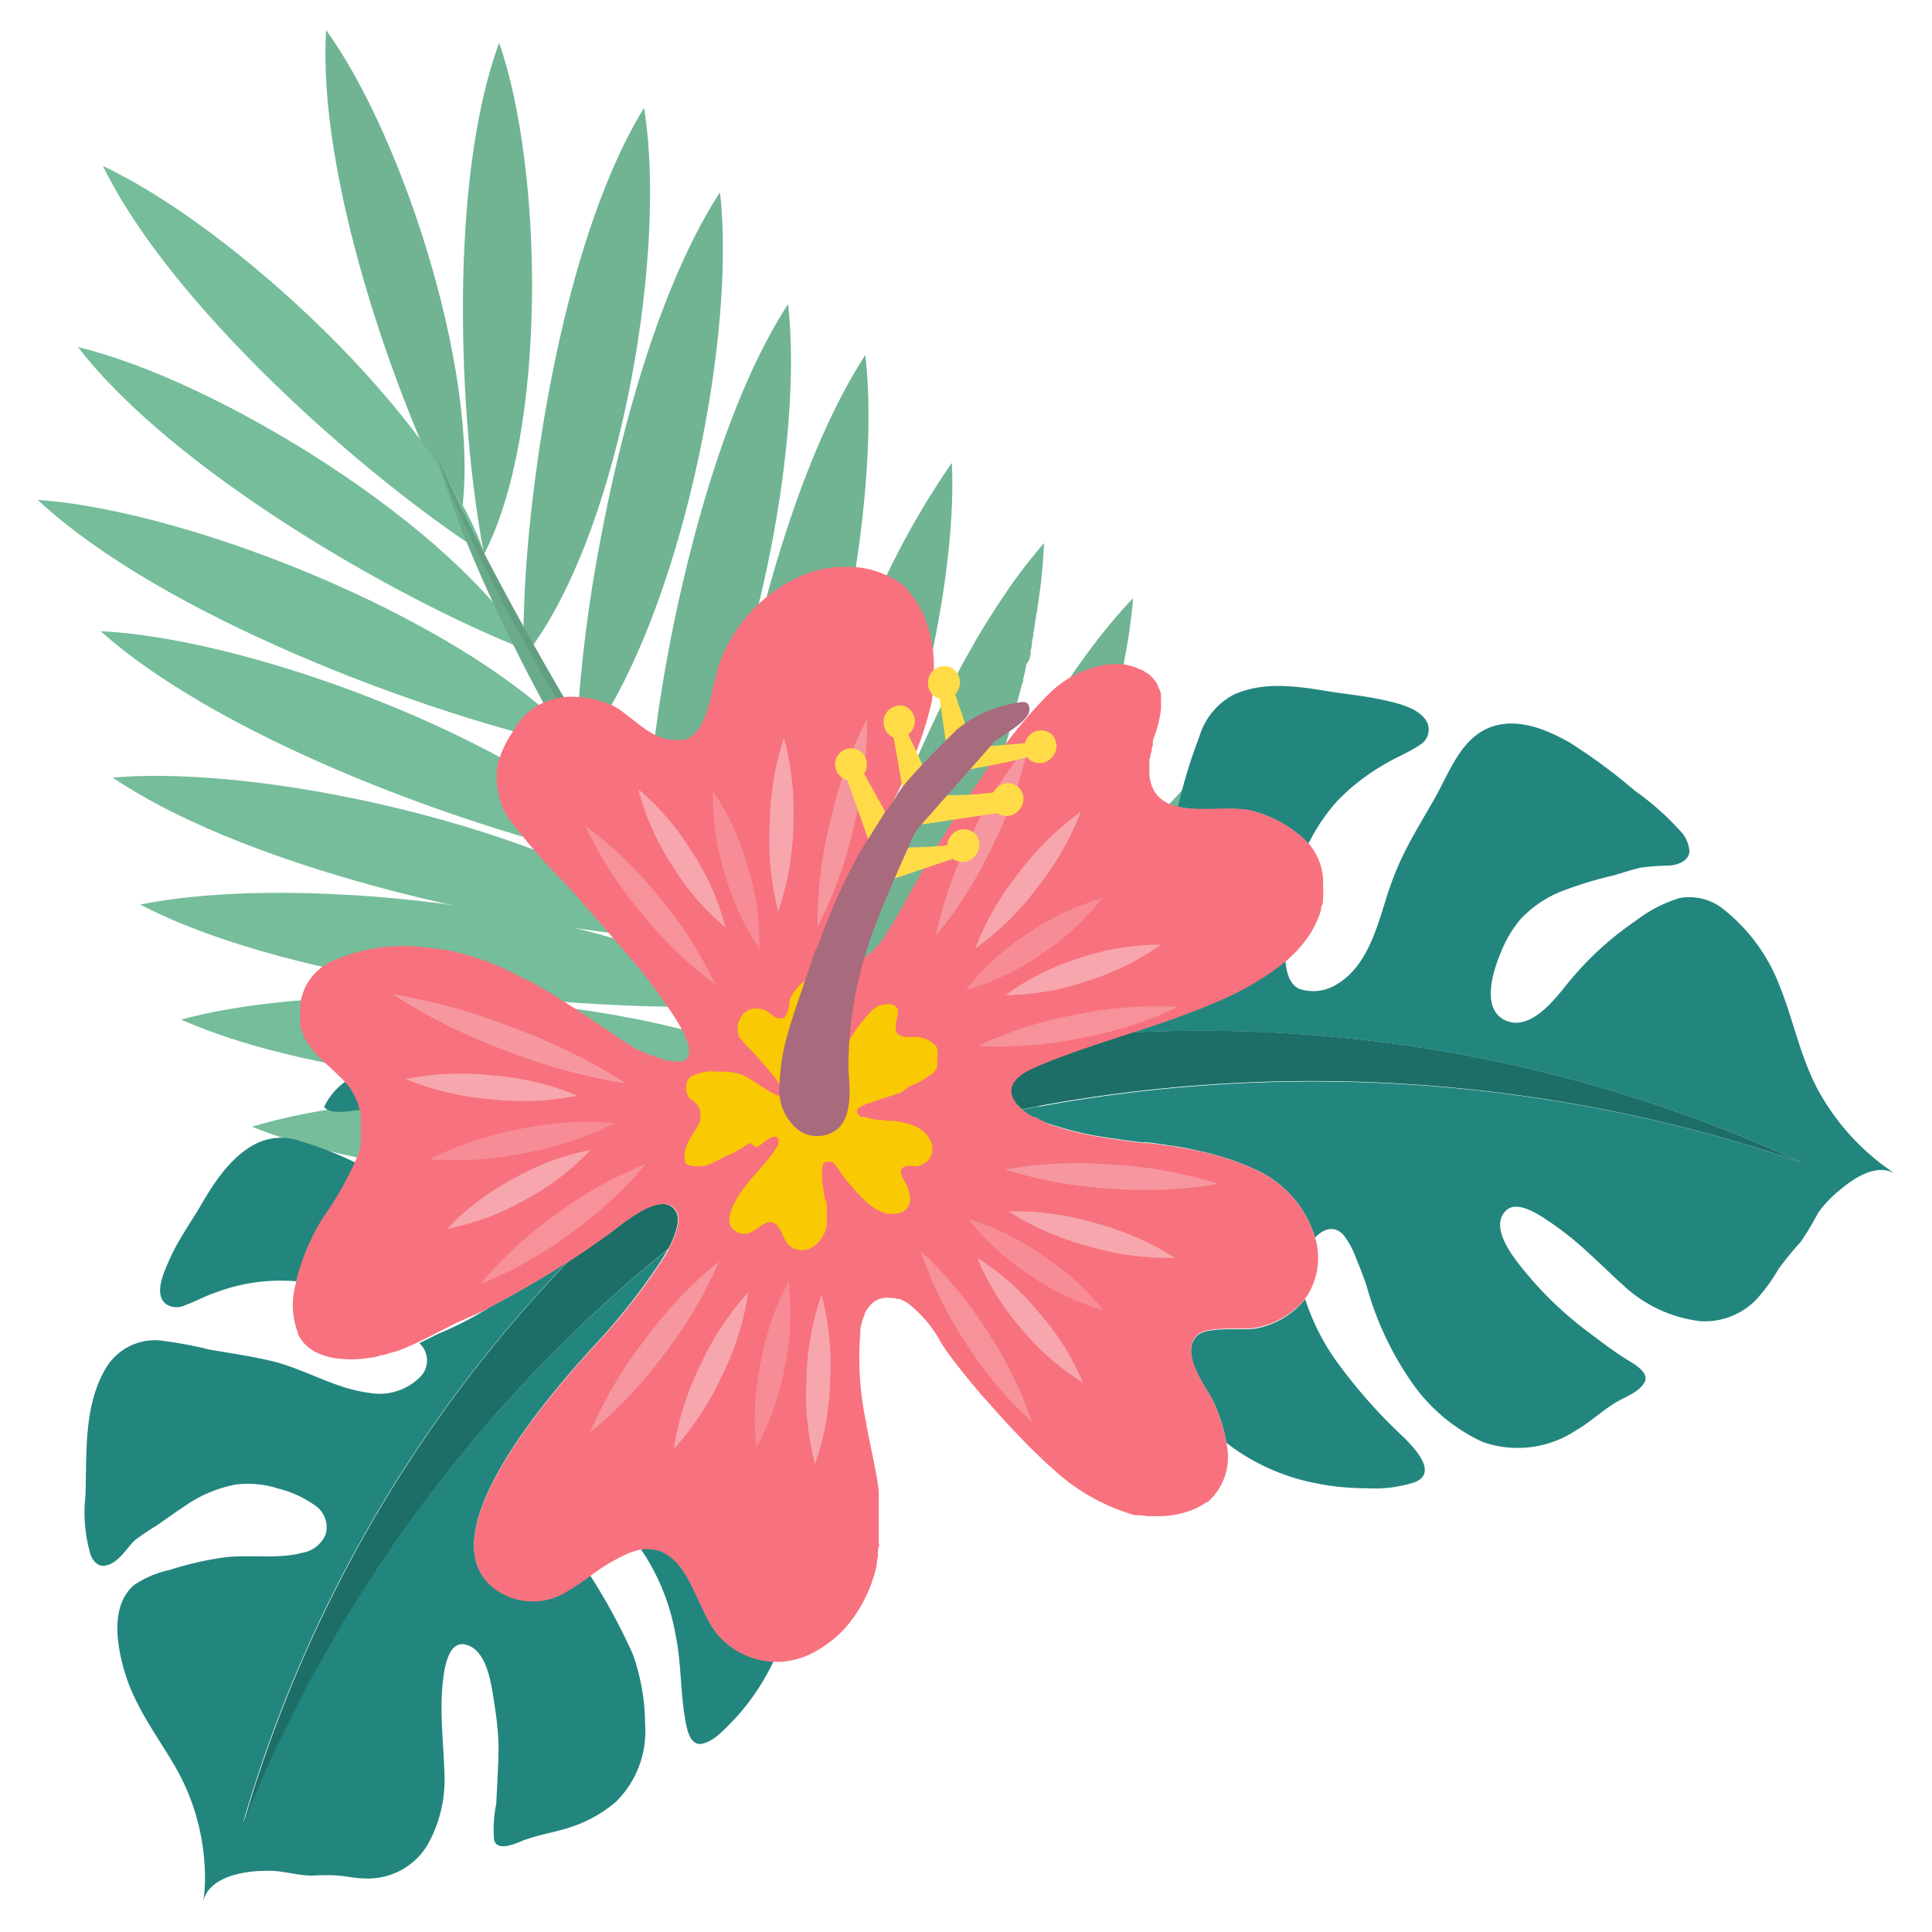 <svg xmlns="http://www.w3.org/2000/svg" viewBox="0 0 128 128"><title>Hibiscus-Flower</title><g id="Hibiscus-Flower"><g id="Hibiscus-Flower-2" data-name="Hibiscus-Flower"><path d="M21.61,2c5.2,7.17,10.52,23.77,8.86,32.73C26.12,26.5,21,11.52,21.61,2Z" fill="#70b494" fill-rule="evenodd"></path><path d="M33.07,2.84c2.92,8.35,3.21,25.77-1,33.87C30.32,27.59,29.76,11.79,33.07,2.84Z" fill="#70b494" fill-rule="evenodd"></path><path d="M56.24,44.3h0a54.34,54.34,0,0,1,6.82-13.63,0,0,0,0,0,0,0h0C63.58,41.15,58,61.1,50.55,69A108.24,108.24,0,0,1,56.24,44.3Z" fill="#70b494" fill-rule="evenodd"></path><path d="M50.64,40.11h0c1.69-6.35,3.93-12.33,6.69-16.59a.12.12,0,0,1,0,0h0C58.57,34.34,54.2,55.36,47,64A111.88,111.88,0,0,1,50.64,40.11Z" fill="#70b494" fill-rule="evenodd"></path><path d="M45.52,37.43h0c1.6-6.57,3.85-12.91,6.69-17.28a.07.07,0,0,0,0,0h0c1.15,10-2.9,29.5-9.58,37.49A102.74,102.74,0,0,1,45.52,37.43Z" fill="#70b494" fill-rule="evenodd"></path><path d="M35.14,34.4h0c1-9.49,3.44-20.61,7.53-27.25h0c1.58,9.65-1.64,28.56-8,36.45A81.64,81.64,0,0,1,35.14,34.4Z" fill="#70b494" fill-rule="evenodd"></path><path d="M39.85,35.41h0c1.59-8.37,4.24-17.11,7.85-22.67v0h0c1.15,10-2.9,29.49-9.58,37.49A97.16,97.16,0,0,1,39.85,35.41Z" fill="#70b494" fill-rule="evenodd"></path><path d="M67.93,44.4l-.06.26-.08.34c0,.1,0,.2-.07.29l-.08.31-.09.33-.07.28-.1.37-.07.24-.11.41-.06.2-.13.45L67,48c0,.17-.1.34-.15.51l0,.08C64,58,59,68.21,53.59,73A106.53,106.53,0,0,1,63.4,44.69l0,0,.22-.42,0,0c.23-.43.47-.86.71-1.28l0,0,.21-.37.06-.11L64.9,42l.06-.1c.22-.37.45-.74.68-1.1l.07-.11.2-.31.09-.14.2-.3.07-.11.67-1,.09-.13.2-.27.1-.14.2-.27.08-.11.46-.6,0,0,.21-.26.1-.12.2-.25.1-.12.21-.25.05-.06.23-.27h0a35.15,35.15,0,0,1-.44,4.29v0c0,.18-.06.36-.09.53a.61.61,0,0,0,0,.08l-.09.5,0,.11-.09.47,0,.14-.09.45,0,.17-.09.42,0,.2-.09.39L68,44Z" fill="#70b494" fill-rule="evenodd"></path><path d="M75.07,39.63C74.25,50.48,66,70.31,57.28,77.44,59.75,66.27,66.91,48.14,75.07,39.63Z" fill="#70b494" fill-rule="evenodd"></path><path d="M60,80.82c4.26-10.29,14.27-26.44,23.7-33.21C81.09,57.86,69.71,75.46,60,80.82Z" fill="#70b494" fill-rule="evenodd"></path><path d="M58.7,77.28c-11.38,1.8-31,1.8-42-2.63,10.48-3.2,32.09-2.81,42,2.63Z" fill="#75bd9b" fill-rule="evenodd"></path><path d="M32.11,36.71C23.79,31.34,11.25,20.1,6.82,11,15.38,15,29,27.58,32.11,36.71Z" fill="#75bd9b" fill-rule="evenodd"></path><path d="M35.1,43.16C25.87,39.54,11.33,31,5.17,23c9.18,2.18,25,11.88,29.93,20.21Z" fill="#75bd9b" fill-rule="evenodd"></path><path d="M53.86,71.55c-11.44,1.43-31,.8-41.86-4,10.57-2.87,32.17-1.78,41.86,4Z" fill="#75bd9b" fill-rule="evenodd"></path><path d="M50.81,66.57c-11.51.7-31-1.18-41.52-6.64,10.74-2.18,32.22.28,41.52,6.64Z" fill="#75bd9b" fill-rule="evenodd"></path><path d="M38.64,49.59C28,47.34,10.66,40.73,2.5,33.12c10.34.71,29.29,8.34,36.14,16.47Z" fill="#75bd9b" fill-rule="evenodd"></path><path d="M43.14,57.54C32.43,55.51,15,49.25,6.67,41.82c10.35.49,29.45,7.74,36.47,15.73Z" fill="#75bd9b" fill-rule="evenodd"></path><path d="M46.55,62.37C35.44,61.8,16.92,57.89,7.47,51.52,18,50.59,38.33,55.27,46.55,62.37Z" fill="#75bd9b" fill-rule="evenodd"></path><path d="M66.52,84.16C49.76,69.09,34.74,42.91,29,30.41c4.09,14.64,22.09,42.91,35.31,54.64,1.52,1.35,2.88.76,2.19-.89Z" fill="#6aab8c" fill-rule="evenodd"></path><path d="M66.52,84.16C49.76,69.09,34.74,42.91,29,30.41c5.09,14.3,23.47,41,35.58,53.08.72.72,2.18,1.71,1.76,2.2.43-.1.71-1,.16-1.52Z" fill="#629e82" fill-rule="evenodd"></path><path d="M94.59,47.95c-.44-1.07-2.14-1.4-3.12-1.61-1.15-.25-2.31-.35-3.47-.54-2.06-.34-4.38-.69-6.35.27a4.62,4.62,0,0,0-2.19,2.74,33,33,0,0,0-1.41,4.63c1.49.35,3.49,0,4.76.26a7.87,7.87,0,0,1,3.88,2.19,12.45,12.45,0,0,1,2-2.92,14.22,14.22,0,0,1,2.93-2.27c.78-.49,1.66-.81,2.42-1.33A1.18,1.18,0,0,0,94.59,47.95Z" fill="#23867e"></path><path d="M120.74,72.72c-1.39-2.28-1.86-5-2.84-7.41a11.78,11.78,0,0,0-3.63-5,3.6,3.6,0,0,0-3-.81A9.06,9.06,0,0,0,108.38,61a21,21,0,0,0-4.67,4.34c-.87,1.08-2.43,3-4,2.25s-.82-3.19-.29-4.45a7.94,7.94,0,0,1,1.3-2.22,7.53,7.53,0,0,1,2.64-1.83A25.36,25.36,0,0,1,106.9,58c.61-.17,1.22-.39,1.84-.52a15.54,15.54,0,0,1,1.72-.13c.55,0,1.39-.23,1.47-.91a2.12,2.12,0,0,0-.64-1.42,18,18,0,0,0-3-2.65A36.65,36.65,0,0,0,104,49.2c-1.51-.86-3.4-1.65-5.14-1.06-2.08.7-2.84,3.07-3.84,4.81-.63,1.1-1.28,2.18-1.86,3.3a20,20,0,0,0-1.32,3.27c-.63,2-1.29,4.45-3.16,5.62a2.94,2.94,0,0,1-2.61.37c-.69-.33-.84-1.18-.91-1.87h0a18.43,18.43,0,0,1-4.31,2.58c-.49.22-1,.43-1.5.63l-.61.23-.91.34-.86.3-.67.23-1.25.41-.16.05A95,95,0,0,1,119.33,77a100.26,100.26,0,0,0-51.61-3.47h0a4,4,0,0,0,.34.25l.11.07.28.16.14.07.3.14.14.06.46.17a23.67,23.67,0,0,0,3,.78l1.18.19h0l2,.27.3,0,.16,0,1.29.19a15.58,15.58,0,0,1,1.81.33,18.08,18.08,0,0,1,4,1.3A7.24,7.24,0,0,1,87.13,82h0c.53-.59,1.29-.84,1.88-.18a5.52,5.52,0,0,1,.82,1.51c.26.61.49,1.23.71,1.86a20.89,20.89,0,0,0,3.18,6.66,11.73,11.73,0,0,0,4.5,3.68,7,7,0,0,0,6.22-.78c.95-.55,1.75-1.33,2.69-1.88.59-.34,1.52-.67,1.84-1.32s-.82-1.25-1.24-1.51c-.85-.53-1.64-1.14-2.44-1.74a24.19,24.19,0,0,1-4.46-4.3c-.67-.84-2.14-2.73-1.06-3.79.64-.64,1.81.05,2.4.41a21.47,21.47,0,0,1,3.18,2.49c.77.69,1.5,1.43,2.28,2.12a9,9,0,0,0,5,2.3,4.76,4.76,0,0,0,3.72-1.42,11.81,11.81,0,0,0,1.46-2,20.49,20.49,0,0,1,1.49-1.83,18.45,18.45,0,0,0,1.14-1.9,7.2,7.2,0,0,1,1.4-1.49c.93-.8,2.38-1.8,3.64-1.18A15.52,15.52,0,0,1,120.74,72.72Z" fill="#23867e"></path><path d="M79.28,88.53C78.13,89.76,80,92,80.46,93a11.44,11.44,0,0,1,.79,2.59h0a14,14,0,0,0,5.94,2.68,16.51,16.51,0,0,0,3.38.33,8.67,8.67,0,0,0,3.17-.4c1.53-.64,0-2.21-.66-2.9A34.59,34.59,0,0,1,88.41,90a15.17,15.17,0,0,1-1.94-3.93h0A5.48,5.48,0,0,1,83.3,88C82.4,88.2,79.95,87.81,79.28,88.53Z" fill="#23867e"></path><path d="M69.81,70.17c-.47.19-.93.38-1.39.58-1.86.84-1.7,1.91-.7,2.73A100.26,100.26,0,0,1,119.33,77,95,95,0,0,0,74.93,68.4l.16-.05c-1.68.54-3.37,1.08-5,1.72Z" fill="#1c6e67"></path><path d="M47.8,108.54c-1.53-1.48-1.91-5-4.07-5.8a2.6,2.6,0,0,0-1.68,0l.41-.1a14.46,14.46,0,0,1,2.29,5.63c.41,1.94.31,3.95.69,5.89.09.44.22,1.06.64,1.31s1.17-.22,1.54-.55a15.14,15.14,0,0,0,3.64-4.88h0A5.2,5.2,0,0,1,47.8,108.54Z" fill="#23867e"></path><path d="M23.74,76.64l-.16.4A24.51,24.51,0,0,0,19.9,75.6a3.78,3.78,0,0,0-2.94.17c-1.73.89-2.83,2.66-3.78,4.3-.61,1-1.3,2-1.83,3.11C11,84,10.09,85.68,11,86.4a1.3,1.3,0,0,0,1.3.06c.64-.23,1.24-.57,1.89-.79a12.22,12.22,0,0,1,5.45-.78h0a14.44,14.44,0,0,1,1.76-4.16A22,22,0,0,0,23.74,76.64Z" fill="#23867e"></path><path d="M33.24,105.53c-5.81-3.29,3.84-13.88,6.3-16.57a41.91,41.91,0,0,0,4.25-5.42l.1-.16,0,0,.1-.16,0,0,.11-.2v0l.13-.24a94.36,94.36,0,0,0-28.13,38A89.48,89.48,0,0,1,37.64,83.57l-.8.51-.25.16-1.14.69-.31.18-.83.48-.47.26-.71.39-.47.25-.17.09a22.45,22.45,0,0,1-3.42,1.77c-.43.22-.86.43-1.29.64h0a1.54,1.54,0,0,1,0,2.29,3.78,3.78,0,0,1-3.31,1c-2.31-.28-4.31-1.61-6.56-2.13-1.31-.3-2.63-.5-4-.73a26.47,26.47,0,0,0-3.41-.62A3.78,3.78,0,0,0,7,90.67c-1.48,2.49-1.24,5.67-1.34,8.45A9.86,9.86,0,0,0,6,103c.16.41.46.8.94.73.89-.12,1.43-1.15,2-1.69a16.79,16.79,0,0,1,1.49-1c.58-.41,1.15-.82,1.74-1.21a8.86,8.86,0,0,1,3.41-1.47,6.51,6.51,0,0,1,2.85.26,7.18,7.18,0,0,1,2.37,1.07,1.75,1.75,0,0,1,.79,1.92,2,2,0,0,1-1.54,1.26c-1.66.45-3.47.1-5.17.31a21.09,21.09,0,0,0-3.63.83A6.75,6.75,0,0,0,8.9,105c-1.61,1.35-1.17,4-.64,5.77.68,2.3,2.11,4.17,3.31,6.21a14.81,14.81,0,0,1,2,6.92,10.7,10.7,0,0,1-.1,2.05c.4-1.63,2.73-2,4.1-2,1.1-.07,2.14.35,3.24.31a12.08,12.08,0,0,1,1.58,0c.58.05,1.14.18,1.72.19a4.6,4.6,0,0,0,4.19-2.18,8.78,8.78,0,0,0,1.15-4.63c-.06-2.31-.41-4.66,0-7,.13-.67.44-1.87,1.35-1.69,1.46.3,1.75,2.61,1.93,3.79a22.62,22.62,0,0,1,.3,2.81c0,1.31-.09,2.62-.15,3.94a8.53,8.53,0,0,0-.15,2.39c.2.83,1.4.27,1.9.07,1-.38,2-.53,3-.84a8.85,8.85,0,0,0,3.17-1.73,6.54,6.54,0,0,0,1.94-5.11,14,14,0,0,0-.82-4.69,40.43,40.43,0,0,0-2.83-5.22l0,0a14.89,14.89,0,0,1-1.49,1A4.26,4.26,0,0,1,33.24,105.53Z" fill="#23867e"></path><path d="M23,71.58a4.26,4.26,0,0,0-1.53,1.77c.58.6,1.84.16,2.62.19A4.16,4.16,0,0,0,23,71.58Z" fill="#23867e"></path><path d="M16.16,120.72a94.36,94.36,0,0,1,28.13-38l-.13.24c.46-.83,1-2.07.62-2.69-.9-1.53-3.62.87-4.46,1.49l-1.12.79-.26.18-.88.59-.31.2-.11.07A89.48,89.48,0,0,0,16.16,120.72Z" fill="#1c6e67"></path><path d="M86.7,55.88a7.87,7.87,0,0,0-3.88-2.19c-2-.49-6,.84-6.62-2a2.75,2.75,0,0,1-.05-.36s0-.09,0-.13,0-.15,0-.23,0-.1,0-.15,0-.15,0-.22,0-.1,0-.15,0-.2.06-.3l0-.09.09-.32,0-.12.08-.26,0-.13,0-.06,0-.12a8.13,8.13,0,0,0,.54-2.08s0-.05,0-.08,0-.18,0-.27,0-.1,0-.15,0-.12,0-.19,0-.13,0-.2l0-.12a2.78,2.78,0,0,0-.11-.29,2.67,2.67,0,0,0-.12-.25l0-.07a3.06,3.06,0,0,0-.64-.74l-.06,0a2.82,2.82,0,0,0-.36-.24l-.06,0a3.52,3.52,0,0,0-1.88-.37h0a5.75,5.75,0,0,0-1.51.31h0l-.45.17-.06,0-.11.05a7.59,7.59,0,0,0-2,1.37Q68.46,47,67.45,48.24l0,0-.22.28-.71.9-.08.1-.74,1h0a102.94,102.94,0,0,0-5.92,9.56l-.29.51-.21.35c-.16.28-.34.57-.54.86h0A4.52,4.52,0,0,1,57,63.59l-.1,0h0l-.14,0H56.6l-.05,0-.06,0-.05,0-.07-.08,0-.07,0-.07,0-.07a1.33,1.33,0,0,1,0-.16v0a4,4,0,0,1,0-.9v0c0-.21.06-.44.11-.68A22.7,22.7,0,0,1,57,58.83l.09-.31,0-.09v0c.17-.55.35-1.09.52-1.6l.08-.23c.22-.62.42-1.17.58-1.6h0c.15-.39.27-.68.33-.81l.08-.17L59,53.5c.38-.81.77-1.61,1.14-2.42a21.76,21.76,0,0,0,1.62-4.74l0-.11c0-.23.08-.46.11-.68s0-.24,0-.37,0-.31,0-.46v-.06c0-.25,0-.51,0-.76v-.06a9,9,0,0,0-.44-2.47,6,6,0,0,0-1.18-2.13l-.08-.09L60.07,39l-.3-.27-.14-.11a4.91,4.91,0,0,0-.41-.28l-.06,0a5.82,5.82,0,0,0-2.94-.78h-.17l-.42,0-.24,0-.43.06-.35.06-.22.05-.47.12-.65.22a10.14,10.14,0,0,0-5.74,6.27l0,.14q-.08.25-.15.5c0,.14-.08.28-.11.43-.29,1.21-.58,2.93-1.7,3.53h0l-.18.08-.12,0-.14,0-.07,0h-.1l-.09,0h-.2c-1.52,0-2.67-1.45-3.93-2.2l0,0-.1-.05-.19-.1-.06,0-.25-.1a6.64,6.64,0,0,0-2.64-.4,4.44,4.44,0,0,0-2.48,1l-.23.2,0,0a5.2,5.2,0,0,0-.83,1.13A7.17,7.17,0,0,0,33,50.52a4.88,4.88,0,0,0,.25,2.8l0,.09q.08.19.18.37l.1.18.11.19a42.71,42.71,0,0,0,3.84,4.42l.91,1,.86,1,0,0,.35.4,1.44,1.66h0l.2.23.56.66.13.15a34.62,34.62,0,0,1,2.11,2.75h0l0,0c.36.53,2.13,2.92,1.47,3.71l-.09.09,0,0a.76.76,0,0,1-.23.1h0l-.14,0a3.32,3.32,0,0,1-1.51-.28h0A8.3,8.3,0,0,1,42,69.42l-.23-.15,0,0-.16-.11L41,68.77l-.11-.08-.63-.42c-1.75-1.18-3.49-2.36-5.35-3.37l-.07,0-.64-.33-.43-.22a17.63,17.63,0,0,0-4.5-1.47h0l-.19,0-.84-.12h-.14a11.57,11.57,0,0,0-6.27,1l-.2.12-.11.07a3.52,3.52,0,0,0-1.64,2.91q0,.18,0,.36s0,.08,0,.13,0,.14,0,.21,0,.16,0,.24l0,.13a4,4,0,0,0,.57,1.27l.16.22.12.16.18.21.11.12.27.27,0,0c.28.27.57.53.85.79l.07.07.23.22.09.09a4.22,4.22,0,0,1,1.37,2.55c0,.06,0,.13,0,.19s0,.11,0,.17,0,.06,0,.09,0,.16,0,.24,0,.11,0,.16,0,.21,0,.31l0,.14c0,.09,0,.17,0,.25l0,.22,0,.16c0,.11-.05.21-.08.31l0,.07q-.06.19-.13.38v0a22,22,0,0,1-2.3,4.1,14.44,14.44,0,0,0-1.76,4.16c0,.15-.07.3-.1.46h0a5.17,5.17,0,0,0,.21,3l0,.08.08.15.06.1.09.13.09.12.09.11.18.18h0a2.92,2.92,0,0,0,.38.28l.13.08.24.12a4.53,4.53,0,0,0,1.45.36,7.25,7.25,0,0,0,1.51,0l.49-.07h0c.25,0,.5-.1.75-.17l.11,0,.72-.22.07,0c.5-.18,1-.39,1.48-.62s.86-.42,1.29-.64l1.17-.6L32,86.86l.33-.18,1.65-.9.11-.06q.88-.49,1.74-1l.12-.07q.88-.53,1.74-1.08h0l.1-.06.31-.2.88-.59.26-.18,1.12-.79c.84-.62,3.56-3,4.46-1.49.37.62-.16,1.85-.62,2.69v0l-.11.2,0,0-.1.16,0,0-.1.16A41.91,41.91,0,0,1,39.54,89c-2.46,2.69-12.12,13.28-6.3,16.57a4.26,4.26,0,0,0,4.37-.15,14.89,14.89,0,0,0,1.49-1,12.35,12.35,0,0,1,2.61-1.54l.14-.05.19-.06a2.6,2.6,0,0,1,1.68,0c2.16.8,2.55,4.32,4.07,5.8a5.2,5.2,0,0,0,3.45,1.53h0c.17,0,.34,0,.51,0a5.42,5.42,0,0,0,2.37-.74A8.24,8.24,0,0,0,55.87,108a9.37,9.37,0,0,0,2.22-4.33l0-.14c0-.14.05-.28.07-.42l0-.13c0-.17,0-.34.06-.51s0-.17,0-.25,0-.18,0-.27,0-.2,0-.3,0-.14,0-.21,0-.22,0-.33,0,0,0,0c0-.25,0-.49,0-.74,0-.08,0-.15,0-.23s0-.18,0-.28,0-.2,0-.3l0-.22q0-.24,0-.47v-.06c-.07-.65-.19-1.29-.32-1.93-.18-.92-.39-1.83-.54-2.75A20.59,20.59,0,0,1,57,88.29l0-.24v0a4.05,4.05,0,0,1,.28-.94l0-.07.08-.15.09-.15,0,0,.15-.19h0A1.46,1.46,0,0,1,59,86h.19l.06,0,.21.06.08,0h0l.06,0,.3.14.18.1.08.05A8.29,8.29,0,0,1,62.37,89l0,0c.29.45.6.88.93,1.3s.78,1,1.18,1.47l.46.55,1,1.12c.77.87,1.56,1.71,2.37,2.52l.83.8h0l.29.27.2.17,0,0a13.37,13.37,0,0,0,5.57,3.19l.16,0,.22,0,.43.06h.1l.36,0H77a6.16,6.16,0,0,0,2-.42,4.18,4.18,0,0,0,.94-.51l.07,0a4,4,0,0,0,1.22-4A11.44,11.44,0,0,0,80.46,93c-.45-1-2.33-3.28-1.18-4.51.67-.72,3.12-.33,4-.54a5.48,5.48,0,0,0,3.17-1.88A4.65,4.65,0,0,0,87.13,82a7.24,7.24,0,0,0-3.87-4.47,18.08,18.08,0,0,0-4-1.3c-.6-.13-1.2-.23-1.81-.33l-.12,0-1.17-.17-.16,0-.3,0-2-.27h0l-1.18-.19a23.67,23.67,0,0,1-3-.78L69,74.23l-.14-.06L68.6,74,68.46,74l-.28-.16-.11-.07a4,4,0,0,1-.34-.25h0c-1-.82-1.16-1.89.7-2.73.46-.21.92-.4,1.39-.58l.26-.1,1.39-.51.67-.23.68-.23,2.27-.74,1.25-.41.67-.23.86-.3.91-.34.61-.23c.5-.2,1-.41,1.5-.63a18.43,18.43,0,0,0,4.31-2.58l.22-.2.23-.21.26-.27.12-.13a7.35,7.35,0,0,0,.84-1.11l.05-.09c.07-.12.14-.25.2-.38l.08-.17c.06-.12.11-.24.16-.36s.12-.33.16-.49h0c0-.09,0-.19.06-.28s.06-.28.08-.43,0-.11,0-.16a6,6,0,0,0,0-.63s0,0,0-.06,0-.32,0-.48A4.06,4.06,0,0,0,86.7,55.88Z" fill="#f7727e"></path><path d="M62,69.28a2,2,0,0,0-1-.55c-.51-.12-1.5.21-1.65-.51a.69.69,0,0,1,0-.09v0s0,0,0-.06v-.13l0-.07v0l0-.08v0l0-.06v0h0v0a2,2,0,0,0,.13-.52s0,0,0,0,0,0,0-.07v-.16l0-.07,0-.06v0a.76.76,0,0,0-.16-.18h0l-.09-.06h0a.88.88,0,0,0-.47-.09h0a1.44,1.44,0,0,0-.38.08h0l-.11,0h0a1.89,1.89,0,0,0-.49.34q-.28.29-.54.6h0l-.06.07-.18.22,0,0-.18.25h0a25.7,25.7,0,0,0-1.48,2.39l-.07.13-.05.09-.13.21h0a1.13,1.13,0,0,1-.43.44h-.14l0,0v-.09h0a1,1,0,0,1,0-.23h0c0-.05,0-.11,0-.17a5.67,5.67,0,0,1,.17-.66l0-.08v0h0l.13-.4,0-.06.15-.4h0l.08-.2,0,0,.06-.12.28-.6a5.43,5.43,0,0,0,.41-1.18v0c0-.06,0-.11,0-.17s0-.06,0-.09,0-.08,0-.12v0c0-.06,0-.13,0-.19v0a2.24,2.24,0,0,0-.11-.62,1.51,1.51,0,0,0-.29-.53l0,0,0,0L55.31,65l0,0-.1-.07h0a1.45,1.45,0,0,0-.74-.19h-.31l-.09,0H54l-.12,0-.16.05a2.53,2.53,0,0,0-1.43,1.57v0l0,.12,0,.11c-.07.3-.14.73-.42.88h0l0,0h-.18c-.38,0-.67-.36-1-.55h0l0,0h0l-.06,0a1.66,1.66,0,0,0-.66-.1,1.11,1.11,0,0,0-.62.25l-.06.05h0a1.3,1.3,0,0,0-.21.28,1.79,1.79,0,0,0-.19.48,1.22,1.22,0,0,0,.06.7v0l0,.09,0,0,0,0a10.66,10.66,0,0,0,1,1.1l.23.26.21.25h0l.09.1.36.41h0l.05.06.14.16,0,0a8.65,8.65,0,0,1,.53.69h0c.09.13.53.73.37.93l0,0h0l-.06,0h0a.83.83,0,0,1-.38-.07h0a2.07,2.07,0,0,1-.4-.2l-.06,0h0l0,0-.13-.09,0,0-.16-.11c-.44-.29-.87-.59-1.34-.84h0l-.16-.08-.11-.05A4.4,4.4,0,0,0,47.7,71h0l-.21,0h0a2.89,2.89,0,0,0-1.57.26l-.05,0,0,0a.88.88,0,0,0-.41.73s0,.06,0,.09v.18a1,1,0,0,0,.14.32l0,.06,0,0,0,.05,0,0,.07.07h0L46,73l0,0,.06.05,0,0a1.05,1.05,0,0,1,.34.64v0s0,0,0,0,0,0,0,0,0,0,0,.06v.31l0,.08v0l0,.09h0a5.5,5.5,0,0,1-.57,1,3.6,3.6,0,0,0-.44,1l0,.11h0a1.29,1.29,0,0,0,.05.76v0l0,0,0,0,0,0,0,0,0,0,0,0h0l.1.07,0,0,.06,0a1.13,1.13,0,0,0,.36.09,1.81,1.81,0,0,0,.38,0l.12,0h0l.19,0h0l.18-.06h0l.37-.15.32-.16.29-.15.43-.22.08,0,.41-.22,0,0,.43-.25,0,0,.43-.27h0l0,0,.08-.05L50.1,76l.07,0,.28-.2c.21-.15.89-.75,1.11-.37.09.16,0,.46-.16.67h0l0,0h0l0,0h0l0,0a10.46,10.46,0,0,1-1.06,1.35c-.61.67-3,3.32-1.57,4.14a1.06,1.06,0,0,0,1.09,0,3.72,3.72,0,0,0,.37-.24A3.08,3.08,0,0,1,50.8,81h0l0,0a.65.65,0,0,1,.42,0c.54.2.64,1.08,1,1.45a1.3,1.3,0,0,0,.86.38h.13a1.35,1.35,0,0,0,.59-.19,2.06,2.06,0,0,0,.43-.34,2.34,2.34,0,0,0,.55-1.08v0l0-.1v0l0-.13v-.26s0-.05,0-.08h0c0-.06,0-.12,0-.19V80h0c0-.16,0-.32-.08-.48s-.1-.46-.14-.69a5.14,5.14,0,0,1-.08-1.45v-.06h0a1,1,0,0,1,.07-.23v0l0,0,0,0h0l0,0h0a.36.36,0,0,1,.33-.12h.16l.07,0,0,0h0a2.07,2.07,0,0,1,.53.63h0l.23.33.29.37.12.14.24.28c.19.22.39.43.59.63l.21.2h0l.07.07,0,0h0a3.34,3.34,0,0,0,1.39.8h.44a1.54,1.54,0,0,0,.51-.11,1,1,0,0,0,.24-.13h0a1,1,0,0,0,.3-1,2.86,2.86,0,0,0-.2-.65c-.11-.26-.58-.82-.29-1.13s.78-.08,1-.14a1.37,1.37,0,0,0,.79-.47,1.16,1.16,0,0,0,.16-1,1.81,1.81,0,0,0-1-1.12,4.52,4.52,0,0,0-1-.33l-.45-.08h0l-.29,0h-.12l-.5-.07h0l-.3,0a5.91,5.91,0,0,1-.75-.19l-.12,0h0l-.08,0,0,0-.07,0,0,0-.09-.06h0c-.25-.2-.29-.47.17-.68l.35-.15.07,0,.35-.13.17-.06.17-.06.57-.18.31-.1.17-.06.21-.07.23-.08L60.2,72l.37-.16a4.6,4.6,0,0,0,1.08-.64l.05,0,.06-.05.07-.07,0,0a1.83,1.83,0,0,0,.21-.28v0l.05-.09,0,0,0-.09,0-.12h0l0-.07,0-.11v0a1.49,1.49,0,0,0,0-.16v0s0-.08,0-.12A1,1,0,0,0,62,69.28Z" fill="#f9c903"></path><g opacity="0.7"><g opacity="0.6"><path d="M38.79,54.72a26,26,0,0,1,4.9,4.73,25.71,25.71,0,0,1,3.67,5.74,25.73,25.73,0,0,1-4.9-4.73A26,26,0,0,1,38.79,54.72Z" fill="#f7bcc1"></path></g><path d="M42.28,52.28a17,17,0,0,1,3.57,4.17,16.75,16.75,0,0,1,2.22,5,16.76,16.76,0,0,1-3.57-4.17A17,17,0,0,1,42.28,52.28Z" fill="#f7bcc1"></path><g opacity="0.5"><path d="M47.24,52.42a17,17,0,0,1,2.3,5,16.78,16.78,0,0,1,.77,5.43,16.79,16.79,0,0,1-2.3-5A17,17,0,0,1,47.24,52.42Z" fill="#f7bcc1"></path></g><path d="M51.94,48.88a19,19,0,0,1,.62,5.78,18.8,18.8,0,0,1-1,5.73A18.8,18.8,0,0,1,51,54.61,19,19,0,0,1,51.94,48.88Z" fill="#f7bcc1"></path><g opacity="0.7"><path d="M57.45,47.6a28.62,28.62,0,0,1-.87,7.1,28.29,28.29,0,0,1-2.42,6.73,28.28,28.28,0,0,1,.87-7.1A28.62,28.62,0,0,1,57.45,47.6Z" fill="#f7bcc1"></path></g></g><g opacity="0.7"><g opacity="0.6"><path d="M68.39,94.24A26.06,26.06,0,0,1,64,89a25.75,25.75,0,0,1-3-6.11,25.76,25.76,0,0,1,4.36,5.24A26,26,0,0,1,68.39,94.24Z" fill="#f7bcc1"></path></g><path d="M71.75,91.61A16.93,16.93,0,0,1,67.64,88a16.73,16.73,0,0,1-2.89-4.66A16.74,16.74,0,0,1,68.86,87,16.93,16.93,0,0,1,71.75,91.61Z" fill="#f7bcc1"></path><g opacity="0.5"><path d="M73.09,86.8a16.87,16.87,0,0,1-4.93-2.36,16.67,16.67,0,0,1-4-3.68A16.68,16.68,0,0,1,69,83.12,16.86,16.86,0,0,1,73.09,86.8Z" fill="#f7bcc1"></path></g><path d="M77.85,83.34a18.82,18.82,0,0,1-5.73-.77,18.6,18.6,0,0,1-5.3-2.31,18.61,18.61,0,0,1,5.73.77A18.82,18.82,0,0,1,77.85,83.34Z" fill="#f7bcc1"></path><g opacity="0.7"><path d="M80.7,78.43a28.31,28.31,0,0,1-7.1.32,28,28,0,0,1-7-1.27,28,28,0,0,1,7.1-.32A28.31,28.31,0,0,1,80.7,78.43Z" fill="#f7bcc1"></path></g></g><g opacity="0.7"><path d="M54,97a18.13,18.13,0,0,1-.57-5.64,17.92,17.92,0,0,1,1-5.58A17.92,17.92,0,0,1,55,91.38,18.13,18.13,0,0,1,54,97Z" fill="#f7bcc1"></path><g opacity="0.5"><path d="M50.11,95.91a18,18,0,0,1,.29-5.65,17.83,17.83,0,0,1,1.85-5.35A17.82,17.82,0,0,1,52,90.57,18,18,0,0,1,50.11,95.91Z" fill="#f7bcc1"></path></g><path d="M44.64,96a19,19,0,0,1,1.75-5.54,18.76,18.76,0,0,1,3.19-4.85,18.76,18.76,0,0,1-1.75,5.54A19,19,0,0,1,44.64,96Z" fill="#f7bcc1"></path><g opacity="0.7"><path d="M39.09,94.9a28.51,28.51,0,0,1,3.63-6.14,28.19,28.19,0,0,1,4.91-5.18A28.18,28.18,0,0,1,44,89.72,28.52,28.52,0,0,1,39.09,94.9Z" fill="#f7bcc1"></path></g></g><g opacity="0.7"><g opacity="0.6"><path d="M78.06,66.71a25.85,25.85,0,0,1-6.47,2.07,25.56,25.56,0,0,1-6.77.51,25.56,25.56,0,0,1,6.47-2.07A25.86,25.86,0,0,1,78.06,66.71Z" fill="#f7bcc1"></path></g><path d="M76.91,62.59A16.84,16.84,0,0,1,72,65a16.64,16.64,0,0,1-5.38.93,16.64,16.64,0,0,1,4.88-2.45A16.84,16.84,0,0,1,76.91,62.59Z" fill="#f7bcc1"></path><g opacity="0.5"><path d="M73,59.52a16.86,16.86,0,0,1-4,3.69A16.68,16.68,0,0,1,64,65.59a16.67,16.67,0,0,1,4-3.69A16.87,16.87,0,0,1,73,59.52Z" fill="#f7bcc1"></path></g><path d="M71.61,53.78a18.93,18.93,0,0,1-2.87,5,18.73,18.73,0,0,1-4.13,4.07,18.72,18.72,0,0,1,2.87-5A18.94,18.94,0,0,1,71.61,53.78Z" fill="#f7bcc1"></path><g opacity="0.7"><path d="M68.17,49.27A28.57,28.57,0,0,1,65.78,56,28.25,28.25,0,0,1,62,62a28.24,28.24,0,0,1,2.39-6.73A28.58,28.58,0,0,1,68.17,49.27Z" fill="#f7bcc1"></path></g></g><g opacity="0.7"><g opacity="0.6"><path d="M31.83,85.07a25.94,25.94,0,0,1,5-4.61,25.65,25.65,0,0,1,5.93-3.33,25.64,25.64,0,0,1-5,4.61A26,26,0,0,1,31.83,85.07Z" fill="#f7bcc1"></path></g><path d="M29.63,81.41A16.86,16.86,0,0,1,34,78.1a16.67,16.67,0,0,1,5.12-1.91,16.66,16.66,0,0,1-4.35,3.31A16.87,16.87,0,0,1,29.63,81.41Z" fill="#f7bcc1"></path><g opacity="0.5"><path d="M28.47,76.8a22.21,22.21,0,0,1,6-2,22,22,0,0,1,6.27-.4,22,22,0,0,1-6,2A22.21,22.21,0,0,1,28.47,76.8Z" fill="#f7bcc1"></path></g><path d="M26.88,71.49a18.81,18.81,0,0,1,5.77-.24,18.59,18.59,0,0,1,5.62,1.34,18.59,18.59,0,0,1-5.77.24A18.81,18.81,0,0,1,26.88,71.49Z" fill="#f7bcc1"></path><g opacity="0.7"><path d="M26,65.87A39.13,39.13,0,0,1,34,68.09a38.67,38.67,0,0,1,7.5,3.7,38.68,38.68,0,0,1-8.07-2.21A39.12,39.12,0,0,1,26,65.87Z" fill="#f7bcc1"></path></g></g><path d="M64.06,51s2.6-.44,4-.83l.1.12a1.07,1.07,0,0,0,1.52-.1,1.09,1.09,0,0,0,0-1.53,1.07,1.07,0,0,0-1.52.1,1.13,1.13,0,0,0-.26.48l-2.3.19Z" fill="#ffdc47"></path><path d="M61,54.63l5.07-.76a1.07,1.07,0,0,0,1.42-.18,1.09,1.09,0,0,0,0-1.53,1.07,1.07,0,0,0-1.52.1,1.11,1.11,0,0,0-.16.24,19.28,19.28,0,0,1-3.34.17Z" fill="#ffdc47"></path><path d="M64,48.1,63.28,46a1.16,1.16,0,0,0,.24-.38,1.09,1.09,0,0,0-.58-1.42,1.07,1.07,0,0,0-1.38.64,1.09,1.09,0,0,0,.58,1.42l.11,0,.41,2.86Z" fill="#ffdc47"></path><path d="M61.11,50.66l-.93-2a1.1,1.1,0,0,0,.37-.54,1.13,1.13,0,0,0,.06-.37,1.09,1.09,0,0,0-.76-1,1,1,0,0,0-.31,0,1.08,1.08,0,0,0-1,1.12,1.1,1.1,0,0,0,.67,1l.6,3.44Z" fill="#ffdc47"></path><path d="M58.77,54l-1.52-2.73a1.14,1.14,0,0,0,.18-.64,1.05,1.05,0,1,0-2.1,0,1.09,1.09,0,0,0,.81,1.06l1.43,4.05Z" fill="#ffdc47"></path><path d="M59.13,58.25l4-1.35a1.07,1.07,0,0,0,1.44-.16,1.09,1.09,0,0,0,0-1.53,1.07,1.07,0,0,0-1.52.1,1.12,1.12,0,0,0-.29.68l-.3.06-.28,0h0c-.85.1-1.86.07-2,.11Z" fill="#ffdc47"></path><path d="M67.26,46.59a8.33,8.33,0,0,0-3.9,1.77c-.16.2-3.54,3.41-4,4.45a7.29,7.29,0,0,1-.73,1c-.19.32-1.55,2.45-1.73,2.78q-.78,1.41-1.44,2.89h0q-.24.53-.46,1.07l-.08.2-.35.88-.11.28-.3.83L54,63q-.19.55-.37,1.1c-.37,1.13-.8,2.31-1.18,3.51-.07.23-.15.47-.21.71a13.71,13.71,0,0,0-.6,3.68,3.36,3.36,0,0,0,1.31,2.91,2.15,2.15,0,0,0,2.62-.18l0,0c.94-1,.71-2.69.64-4a25.85,25.85,0,0,1,1.32-8.11c.42-1.49,2.35-5.84,3-7.27h0l.2-.35c.08-.13,5.08-5.74,5.17-5.9.78-.52,2.29-1.39,2.3-2.06S67.74,46.49,67.26,46.59Z" fill="#a86a7d"></path></g></g></svg>